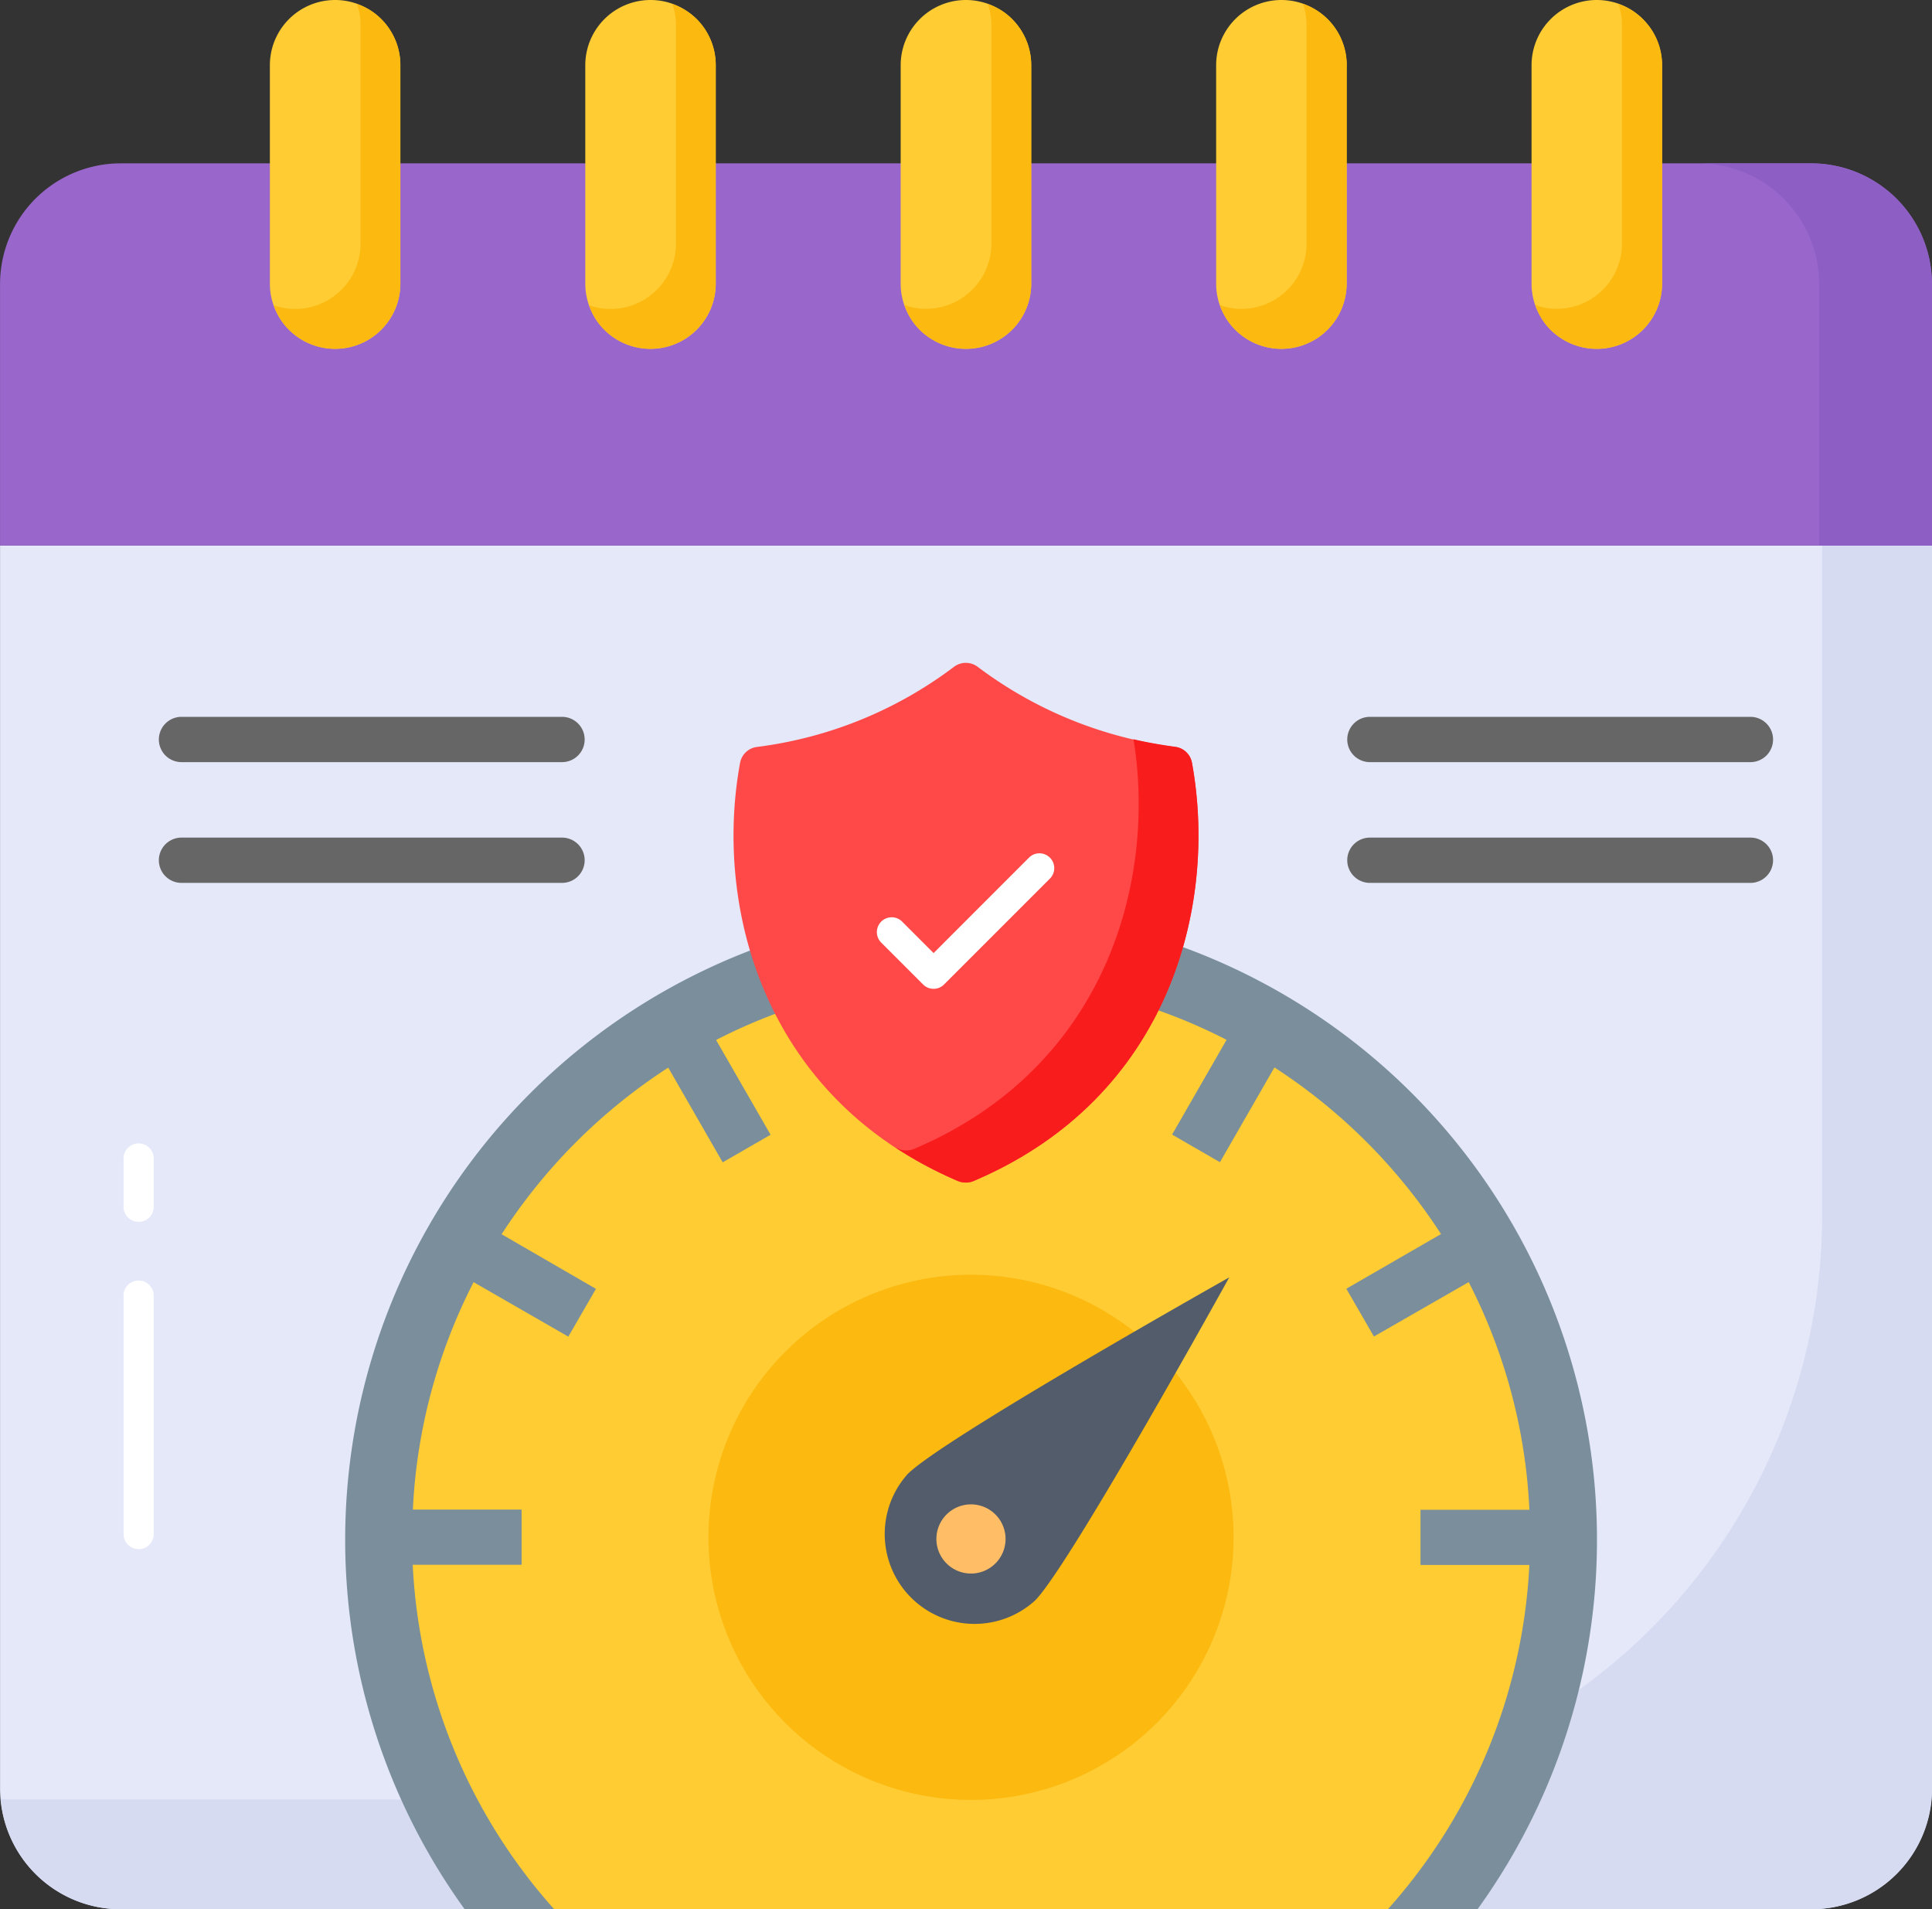 <svg xmlns="http://www.w3.org/2000/svg" width="70" height="69.169" viewBox="0 0 70 69.169"><rect x="0" y="0" width="70" height="69.169" fill="#333333" stroke="none"/><g transform="translate(-375 -5123)"><g transform="translate(375 5142.761)"><path d="M72.994,21.446V66.477a4.374,4.374,0,0,1-4.375,4.375H7.373A4.374,4.374,0,0,1,3,66.477V21.446Z" transform="translate(-2.998 -21.446)" fill="#e5e8f9"></path></g><g transform="translate(375.026 5142.757)"><path d="M73,21.442V66.48a4.374,4.374,0,0,1-4.375,4.375H7.375a4.363,4.363,0,0,1-4.353-4,2.119,2.119,0,0,0,.372.022H47.874A21.149,21.149,0,0,0,69.015,45.733V21.442Z" transform="translate(-3.022 -21.442)" fill="#d6dbf2"></path></g><g transform="translate(380.756 5148.97)"><g transform="translate(0 4.375)"><path d="M22.868,32.764H9.081a.82.82,0,1,1,0-1.641H22.868a.82.82,0,1,1,0,1.641Z" transform="translate(-8.261 -31.123)" fill="#666"></path></g><path d="M22.868,28.764H9.081a.82.82,0,0,1,0-1.641H22.868a.82.82,0,1,1,0,1.641Z" transform="translate(-8.261 -27.123)" fill="#666"></path><g transform="translate(43.058)"><g transform="translate(0 4.375)"><path d="M62.237,32.764H48.45a.82.82,0,1,1,0-1.641H62.237a.82.82,0,1,1,0,1.641Z" transform="translate(-47.63 -31.123)" fill="#666"></path></g><path d="M62.237,28.764H48.45a.82.82,0,0,1,0-1.641H62.237a.82.82,0,0,1,0,1.641Z" transform="translate(-47.63 -27.123)" fill="#666"></path></g></g><g transform="translate(375 5128.918)"><path d="M3,22.635V13.164A4.374,4.374,0,0,1,7.373,8.789H68.619a4.374,4.374,0,0,1,4.375,4.375v9.471Z" transform="translate(-2.998 -8.789)" fill="#96c"></path></g><g transform="translate(436.535 5128.921)"><path d="M67.727,13.167v9.472h-4.09V13.167a4.374,4.374,0,0,0-4.375-4.375h4.09A4.374,4.374,0,0,1,67.727,13.167Z" transform="translate(-59.262 -8.792)" fill="#8d5fc4"></path></g><g transform="translate(384.778 5123)"><path d="M16.667,5.742v7.911a2.364,2.364,0,0,1-4.728,0V5.742a2.364,2.364,0,0,1,4.728,0Z" transform="translate(-11.939 -3.378)" fill="#fc3"></path><g transform="translate(11.428)"><path d="M27.116,5.742v7.911a2.364,2.364,0,0,1-4.728,0V5.742a2.364,2.364,0,1,1,4.728,0Z" transform="translate(-22.388 -3.378)" fill="#fc3"></path></g><g transform="translate(22.856)"><path d="M37.565,5.742v7.911A2.364,2.364,0,0,1,35.2,16.018h0a2.364,2.364,0,0,1-2.364-2.364V5.742A2.364,2.364,0,0,1,35.2,3.378h0a2.364,2.364,0,0,1,2.364,2.364Z" transform="translate(-32.837 -3.378)" fill="#fc3"></path></g><g transform="translate(34.284)"><path d="M48.014,5.742v7.911a2.364,2.364,0,0,1-4.728,0V5.742a2.364,2.364,0,1,1,4.728,0Z" transform="translate(-43.285 -3.378)" fill="#fc3"></path></g><g transform="translate(45.711)"><path d="M58.463,5.742v7.911A2.364,2.364,0,0,1,56.1,16.018h0a2.364,2.364,0,0,1-2.364-2.364V5.742A2.364,2.364,0,0,1,56.1,3.378h0A2.364,2.364,0,0,1,58.463,5.742Z" transform="translate(-53.734 -3.378)" fill="#fc3"></path></g></g><g transform="translate(384.924 5123.136)"><g transform="translate(0 0.011)"><path d="M16.654,5.732V13.64a2.367,2.367,0,0,1-4.036,1.673,2.191,2.191,0,0,1-.547-.886,2.268,2.268,0,0,0,.776.131A2.367,2.367,0,0,0,15.211,12.2V4.278a2.214,2.214,0,0,0-.131-.766,2.2,2.2,0,0,1,.886.547,2.355,2.355,0,0,1,.689,1.673Z" transform="translate(-12.072 -3.512)" fill="#fcb910"></path></g><g transform="translate(11.429 0.011)"><path d="M27.1,5.732V13.64a2.367,2.367,0,0,1-4.036,1.673,2.2,2.2,0,0,1-.547-.886,2.205,2.205,0,0,0,.766.131A2.369,2.369,0,0,0,25.661,12.2V4.278a2.208,2.208,0,0,0-.131-.766,2.4,2.4,0,0,1,.886.547A2.356,2.356,0,0,1,27.1,5.732Z" transform="translate(-22.522 -3.512)" fill="#fcb910"></path></g><g transform="translate(22.847 0.011)"><path d="M37.555,5.732V13.64A2.359,2.359,0,0,1,35.193,16a2.4,2.4,0,0,1-1.684-.689,2.238,2.238,0,0,1-.547-.9,2.044,2.044,0,0,0,.776.142A2.369,2.369,0,0,0,36.112,12.2V4.278a2.208,2.208,0,0,0-.131-.766,2.2,2.2,0,0,1,.886.547,2.356,2.356,0,0,1,.689,1.673Z" transform="translate(-32.962 -3.512)" fill="#fcb910"></path></g><g transform="translate(34.276)"><path d="M48.005,5.733v7.908a2.367,2.367,0,0,1-4.036,1.673,2.262,2.262,0,0,1-.558-.9,2.045,2.045,0,0,0,.777.142A2.36,2.36,0,0,0,46.551,12.2V4.279a2.266,2.266,0,0,0-.131-.776,2.385,2.385,0,0,1,.9.558,2.355,2.355,0,0,1,.689,1.673Z" transform="translate(-43.412 -3.502)" fill="#fcb910"></path></g><g transform="translate(45.705 0.011)"><path d="M58.455,5.732V13.64A2.362,2.362,0,0,1,56.082,16a2.394,2.394,0,0,1-1.674-.689,2.238,2.238,0,0,1-.547-.9,2.046,2.046,0,0,0,.777.142A2.36,2.36,0,0,0,57,12.2V4.278a2.208,2.208,0,0,0-.131-.766,2.2,2.2,0,0,1,.886.547A2.32,2.32,0,0,1,58.455,5.732Z" transform="translate(-53.862 -3.512)" fill="#fcb910"></path></g></g><g transform="translate(379.476 5164.422)"><path d="M7.637,44.094a.547.547,0,0,1-.547-.547V41.8a.547.547,0,1,1,1.094,0v1.749a.547.547,0,0,1-.547.547Z" transform="translate(-7.09 -41.251)" fill="#fff"></path></g><g transform="translate(379.476 5169.393)"><path d="M7.637,55.526a.547.547,0,0,1-.547-.547V46.343a.547.547,0,1,1,1.094,0V54.98a.547.547,0,0,1-.547.547Z" transform="translate(-7.09 -45.796)" fill="#fff"></path></g><g transform="translate(127.234 10.594)"><path d="M46.724,28.7A21.523,21.523,0,1,0,8.425,42.17H41.966A21.431,21.431,0,0,0,46.724,28.7Z" transform="translate(257.753 5139.402)" fill="#fc3"></path><path d="M26.9,20.879a9.513,9.513,0,1,1-9.513-9.513A9.513,9.513,0,0,1,26.9,20.879Z" transform="translate(265.561 5147.222)" fill="#fcb910"></path><path d="M25.948,6.73A22.864,22.864,0,0,0,7.6,42.978h3.244A20.172,20.172,0,0,1,5.719,30.5H9.664v-2H5.725a20.109,20.109,0,0,1,2.2-8.239l3.433,1.974,1-1.731L8.94,18.525a20.407,20.407,0,0,1,6.037-6.037l1.974,3.433,1.734-1-1.974-3.433a20.086,20.086,0,0,1,8.248-2.2v3.939h2V9.282a20.112,20.112,0,0,1,8.248,2.2l-1.974,3.433,1.734,1,1.974-3.433a20.407,20.407,0,0,1,6.036,6.037L39.546,20.5l1,1.731,3.433-1.971a20.043,20.043,0,0,1,2.2,8.248H42.233v2h3.945a20.189,20.189,0,0,1-5.127,12.471H44.3A22.864,22.864,0,0,0,25.948,6.73Z" transform="translate(257 5138.595)" fill="#7a8e9b"></path><path d="M15.56,23.106a3.256,3.256,0,0,1-4.62-4.577C12.2,17.25,22.595,11.4,22.595,11.4S16.827,21.83,15.56,23.106Z" transform="translate(269.709 5147.283)" fill="#525c6b"></path><path d="M13.265,15.467a1.253,1.253,0,1,1-1.252-1.193,1.253,1.253,0,0,1,1.252,1.193Z" transform="translate(270.933 5152.633)" fill="#ffbd66"></path></g><g transform="translate(4.446 -8.262)"><g transform="translate(397.131 5155.276)"><path d="M31.359,51.66c-7.093-3.022-8.84-10-7.886-15.161a.711.711,0,0,1,.615-.563,14.942,14.942,0,0,0,7.13-2.9.713.713,0,0,1,.864,0,14.985,14.985,0,0,0,7.143,2.9.711.711,0,0,1,.615.564c.948,5.16-.794,12.138-7.9,15.16a.753.753,0,0,1-.581,0Z" transform="translate(-23.233 -32.89)" fill="#ff4848"></path></g><g transform="translate(403.013 5158.048)"><g transform="translate(0 0)"><path d="M34.279,52.76a.759.759,0,0,1-.587,0,14.732,14.732,0,0,1-2.24-1.2.427.427,0,0,1,.086.036.738.738,0,0,0,.58,0c6.964-2.956,8.776-9.713,7.945-14.838.487.115.988.2,1.5.272a.708.708,0,0,1,.615.565c.952,5.161-.794,12.14-7.895,15.16Z" transform="translate(-31.452 -36.762)" fill="#f91c1c"></path></g></g><g transform="translate(402.338 5162.164)"><path d="M32.551,47.435a.535.535,0,0,1-.38-.157l-1.506-1.506a.537.537,0,1,1,.759-.759l1.126,1.126,3.468-3.469a.537.537,0,0,1,.759.759l-3.848,3.848A.535.535,0,0,1,32.551,47.435Z" transform="translate(-30.508 -42.513)" fill="#fff"></path></g></g></g></svg>